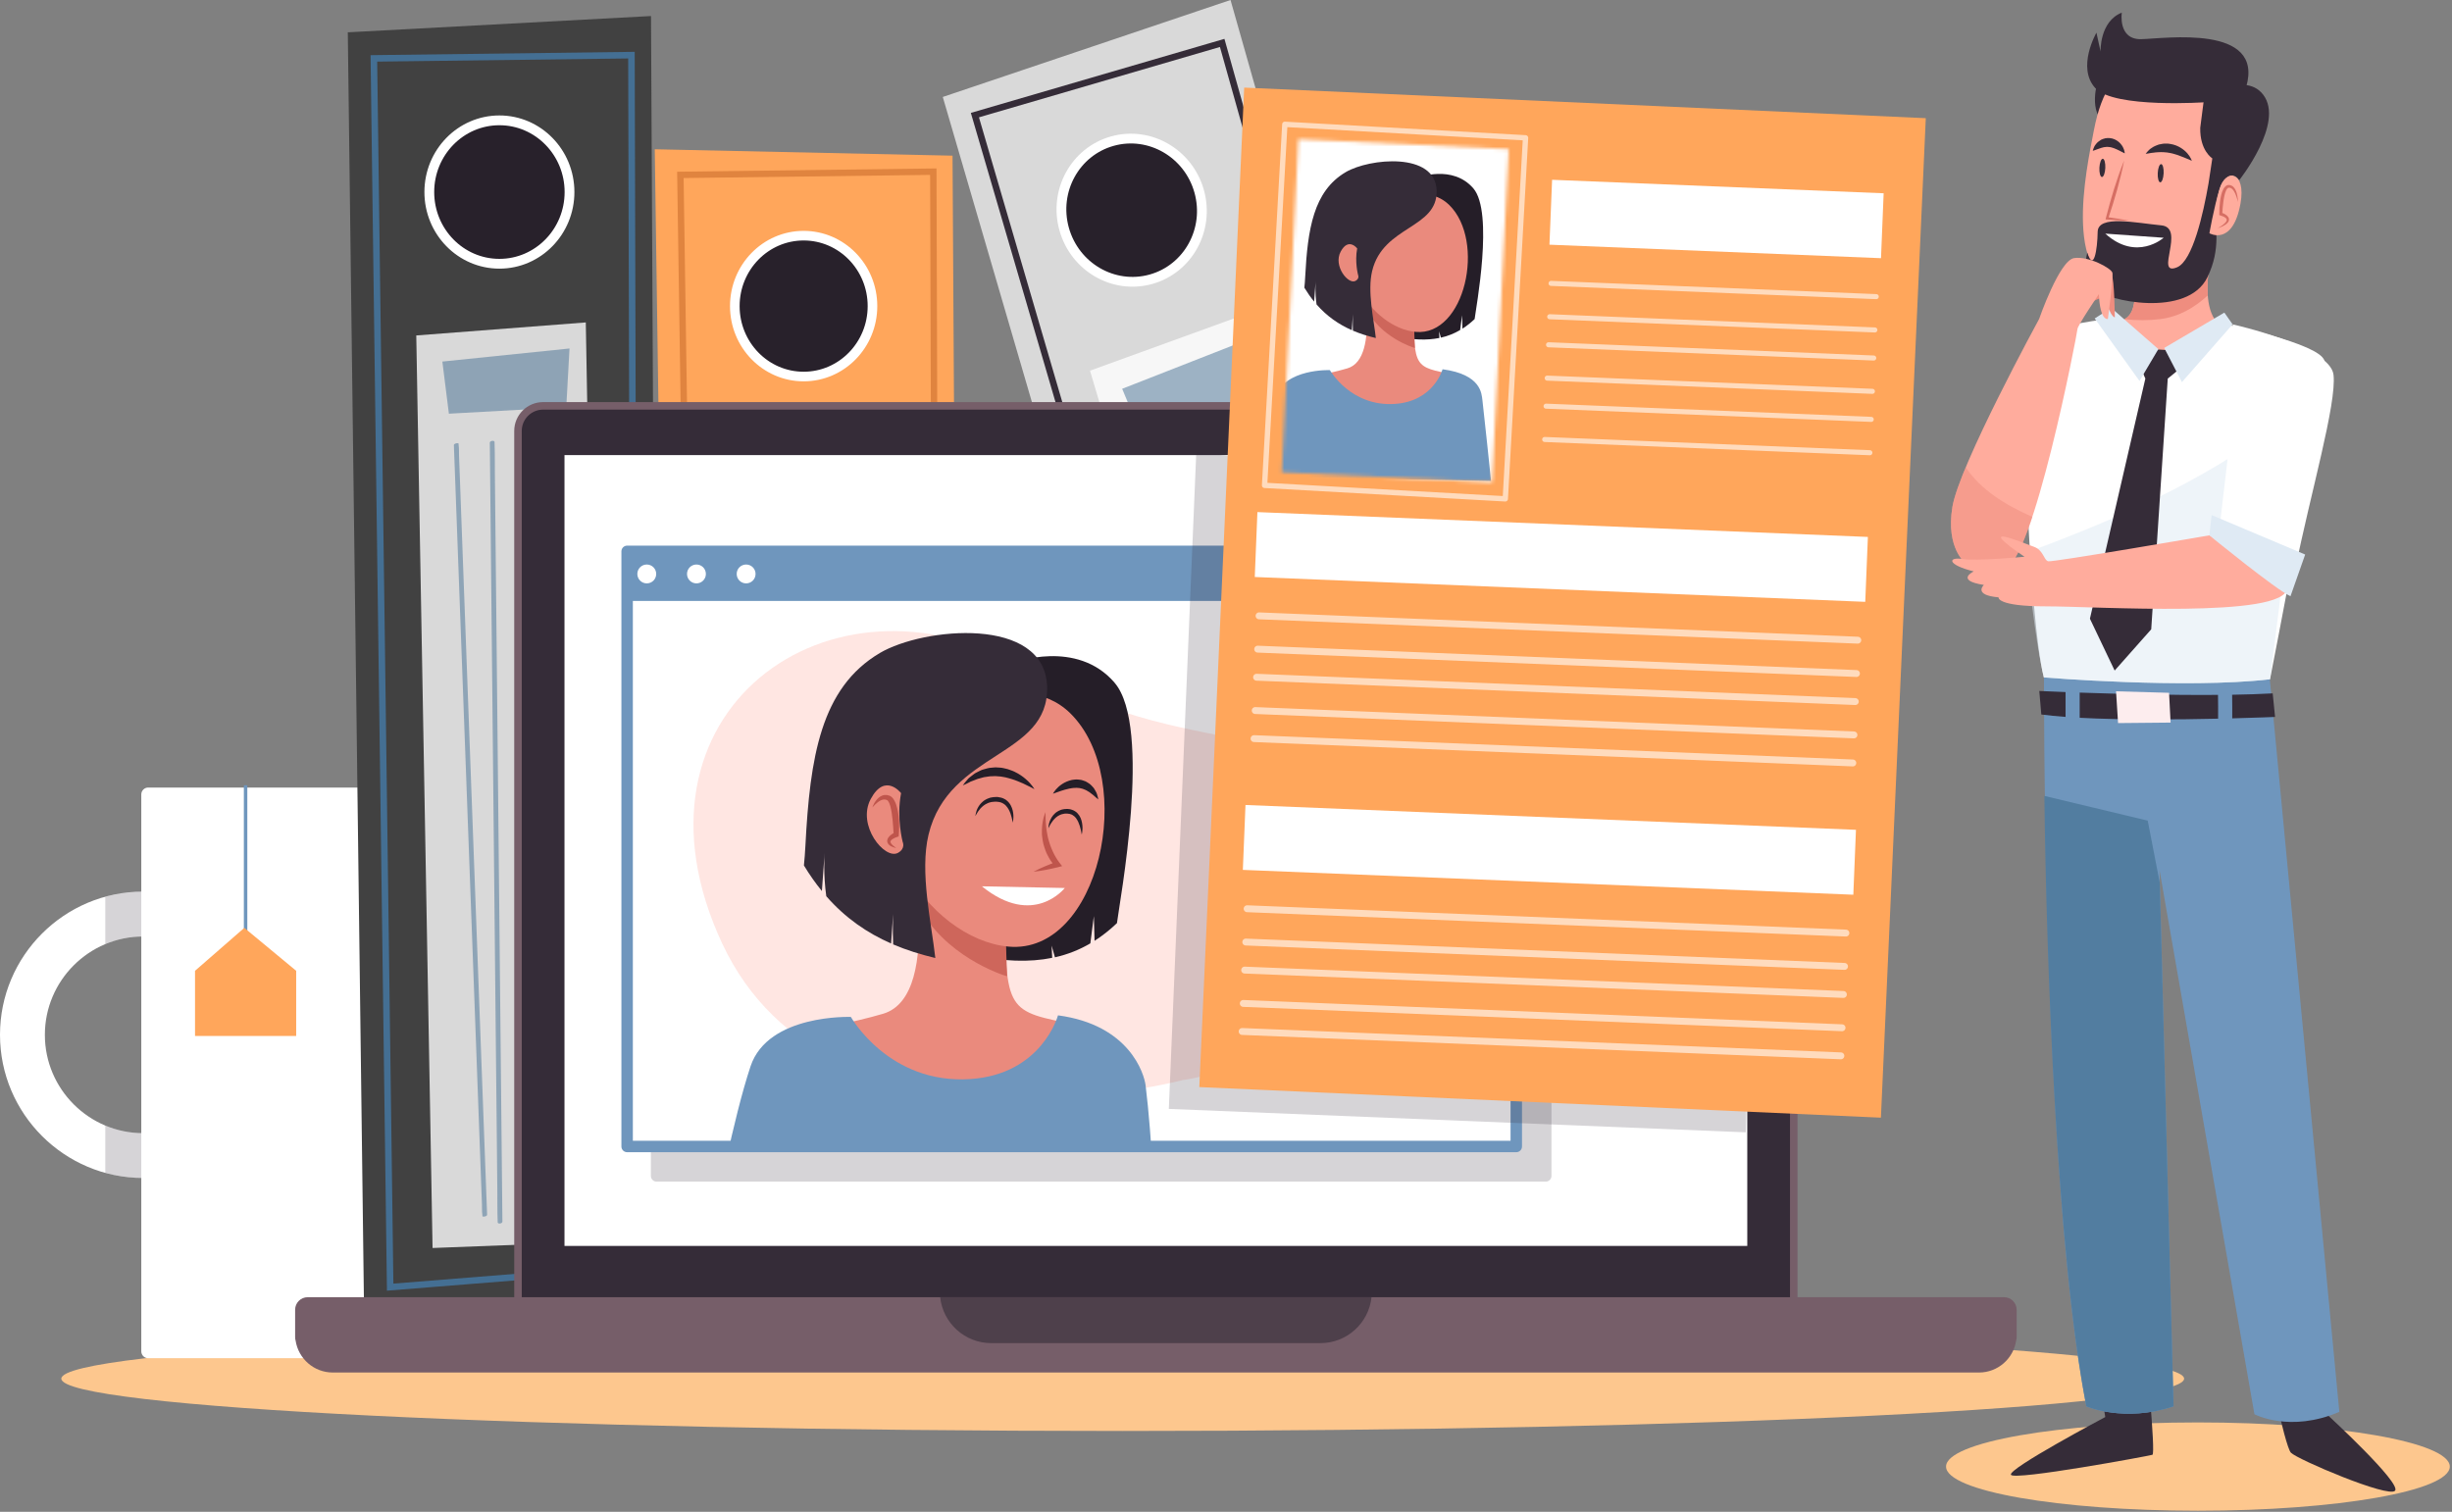 <svg width="694" height="428" viewBox="0 0 694 428" fill="none" xmlns="http://www.w3.org/2000/svg">
<rect x="0" y="0" width="694" height="428" fill="#808080" stroke="none"/>
<g clip-path="url(#clip0_3116_970)">
<path d="M317.769 405.12C483.681 405.12 618.179 398.489 618.179 390.31C618.179 382.131 483.681 375.5 317.769 375.5C151.857 375.5 17.359 382.131 17.359 390.31C17.359 398.489 151.857 405.12 317.769 405.12Z" fill="#FDC78E"/>
<path d="M622.089 427.7C661.461 427.7 693.379 422.104 693.379 415.2C693.379 408.297 661.461 402.7 622.089 402.7C582.716 402.7 550.799 408.297 550.799 415.2C550.799 422.104 582.716 427.7 622.089 427.7Z" fill="#FDC78E"/>
<path d="M40.54 333.5C18.19 333.5 0 315.32 0 292.96C0 270.6 18.18 252.42 40.54 252.42C62.9 252.42 81.08 270.6 81.08 292.96C81.08 315.32 62.9 333.5 40.54 333.5ZM40.54 265.13C25.19 265.13 12.7 277.62 12.7 292.97C12.7 308.32 25.19 320.81 40.54 320.81C55.89 320.81 68.38 308.32 68.38 292.97C68.38 277.62 55.89 265.13 40.54 265.13Z" fill="white"/>
<path opacity="0.2" d="M40.541 252.43C36.821 252.43 33.221 252.94 29.801 253.89V267.29C33.111 265.9 36.741 265.13 40.541 265.13C55.891 265.13 68.381 277.62 68.381 292.97C68.381 308.32 55.891 320.81 40.541 320.81C36.731 320.81 33.101 320.04 29.801 318.65V332.05C33.221 332.99 36.821 333.51 40.541 333.51C62.891 333.51 81.081 315.33 81.081 292.97C81.081 270.61 62.901 252.43 40.541 252.43Z" fill="#352C38"/>
<path d="M41.94 222.96H159.63C160.71 222.96 161.58 223.84 161.58 224.91V382.57C161.58 383.65 160.7 384.52 159.63 384.52H41.94C40.86 384.52 39.99 383.64 39.99 382.57V224.91C39.99 223.83 40.87 222.96 41.94 222.96Z" fill="white"/>
<path d="M69.51 222.31V278.31" stroke="#6F96BD" stroke-width="0.98" stroke-miterlimit="10"/>
<path d="M83.829 293.29H55.199V274.84L69.149 262.68L83.829 274.84V293.29Z" fill="#FFA65B"/>
<path d="M271.41 352.16L269.6 44.07L185.32 42.26L189.86 357.59L271.41 352.16Z" fill="#FFA65B"/>
<path d="M265.07 344.91L264.16 48.6L192.57 49.51L197.1 350.35L265.07 344.91Z" stroke="#E0843F" stroke-width="1.81" stroke-miterlimit="10"/>
<path d="M227.46 106.6C238.219 106.6 246.94 97.672 246.94 86.66C246.94 75.647 238.219 66.72 227.46 66.72C216.702 66.72 207.98 75.647 207.98 86.66C207.98 97.672 216.702 106.6 227.46 106.6Z" fill="#28212B"/>
<path d="M227.46 106.6C238.219 106.6 246.94 97.672 246.94 86.66C246.94 75.647 238.219 66.72 227.46 66.72C216.702 66.72 207.98 75.647 207.98 86.66C207.98 97.672 216.702 106.6 227.46 106.6Z" stroke="white" stroke-width="2.72" stroke-miterlimit="10"/>
<path opacity="0.8" d="M208.88 339.469L256 337.659L251.47 122.899L204.35 126.529L208.88 339.469Z" fill="white"/>
<path opacity="0.4" d="M210.699 148.279L211.599 133.779L246.939 130.149L246.039 146.459L210.699 148.279Z" fill="#E0843F"/>
<g opacity="0.7">
<path d="M214.471 156.91C214.451 158.47 214.431 160.03 214.411 161.59L214.241 174.31L213.991 193.13L213.691 216.09C213.581 224.47 213.471 232.86 213.361 241.24L213.031 266.63L212.721 290.31L212.461 310.32L212.271 324.71C212.241 326.97 212.111 329.26 212.181 331.53C212.181 331.63 212.181 331.73 212.181 331.82C212.171 332.78 214.161 332.44 214.171 331.64C214.191 330.08 214.211 328.52 214.231 326.96L214.401 314.24L214.651 295.42L214.951 272.46C215.061 264.08 215.171 255.69 215.281 247.31L215.611 221.92L215.921 198.24L216.181 178.23L216.371 163.84C216.401 161.58 216.531 159.29 216.461 157.02C216.461 156.92 216.461 156.82 216.461 156.73C216.471 155.77 214.481 156.11 214.471 156.91Z" fill="#E0843F"/>
<path d="M224.461 156.36C224.481 157.93 224.501 159.49 224.521 161.06L224.681 173.84C224.761 180.14 224.841 186.44 224.921 192.75L225.211 215.94C225.321 224.37 225.421 232.8 225.531 241.23L225.851 266.75L226.151 290.55L226.401 310.67L226.581 325.15C226.611 327.44 226.561 329.75 226.671 332.04C226.671 332.14 226.671 332.23 226.671 332.33C226.681 333.22 228.661 332.84 228.651 332.11C228.631 330.54 228.611 328.98 228.591 327.41L228.431 314.63C228.351 308.33 228.271 302.03 228.191 295.72L227.901 272.53C227.791 264.1 227.691 255.67 227.581 247.24L227.261 221.72L226.961 197.92L226.711 177.8L226.531 163.32C226.501 161.03 226.551 158.72 226.441 156.43C226.441 156.33 226.441 156.24 226.441 156.14C226.431 155.25 224.451 155.63 224.461 156.36Z" fill="#E0843F"/>
<path d="M234.43 156.85C234.42 158.4 234.41 159.95 234.39 161.5L234.29 174.16C234.24 180.4 234.19 186.64 234.14 192.88L233.96 215.72L233.76 240.74C233.69 249.16 233.63 257.58 233.56 266L233.38 289.56L233.22 309.47L233.11 323.79L233.08 328.25C233.08 328.99 232.94 329.85 233.06 330.58C233.07 330.67 233.06 330.78 233.06 330.87C233.06 331.39 235.02 331.05 235.03 330.34C235.04 328.79 235.05 327.24 235.07 325.69L235.17 313.03C235.22 306.79 235.27 300.55 235.32 294.31L235.5 271.47L235.7 246.45C235.77 238.03 235.83 229.61 235.9 221.19L236.08 197.63L236.24 177.72L236.35 163.4L236.38 158.94C236.38 158.2 236.52 157.34 236.4 156.61C236.39 156.52 236.4 156.41 236.4 156.32C236.4 155.8 234.44 156.14 234.43 156.85Z" fill="#E0843F"/>
<path d="M241.67 156.96C241.67 158.52 241.67 160.07 241.68 161.63L241.71 174.34L241.76 193.24C241.78 200.89 241.8 208.54 241.82 216.2L241.88 241.34L241.94 266.72L242 290.39L242.05 310.4L242.08 324.86C242.08 327.12 242.01 329.41 242.1 331.67C242.1 331.77 242.1 331.87 242.1 331.96C242.1 332.79 244.07 332.38 244.07 331.72C244.07 330.16 244.07 328.61 244.06 327.05L244.03 314.34L243.98 295.44C243.96 287.79 243.94 280.14 243.92 272.48L243.86 247.34L243.8 221.96L243.74 198.29L243.69 178.28L243.66 163.82C243.66 161.56 243.73 159.27 243.64 157.01C243.64 156.91 243.64 156.81 243.64 156.72C243.64 155.89 241.67 156.3 241.67 156.96Z" fill="#E0843F"/>
</g>
<path d="M186.109 366.24L184.259 4.54L98.439 9.15L103.049 371.78L186.109 366.24Z" fill="#414141"/>
<path d="M179.65 358.86L178.72 15.61L105.82 16.53L110.43 364.4L179.65 358.86Z" stroke="#446F93" stroke-width="1.85" stroke-miterlimit="10"/>
<path d="M141.35 74.67C152.307 74.67 161.19 65.582 161.19 54.37C161.19 43.159 152.307 34.07 141.35 34.07C130.392 34.07 121.51 43.159 121.51 54.37C121.51 65.582 130.392 74.67 141.35 74.67Z" fill="#28212B"/>
<path d="M141.35 74.67C152.307 74.67 161.19 65.582 161.19 54.37C161.19 43.159 152.307 34.07 141.35 34.07C130.392 34.07 121.51 43.159 121.51 54.37C121.51 65.582 130.392 74.67 141.35 74.67Z" stroke="white" stroke-width="2.77" stroke-miterlimit="10"/>
<path opacity="0.8" d="M122.43 353.32L170.42 351.48L165.8 91.28L117.82 94.97L122.43 353.32Z" fill="white"/>
<path opacity="0.5" d="M127.051 117.12L125.201 102.36L161.191 98.66L160.271 115.28L127.051 117.12Z" fill="#446F93"/>
<g opacity="0.5">
<path d="M128.461 126C128.531 127.95 128.601 129.89 128.681 131.84L129.271 147.72L130.141 171.21L131.201 199.87C131.591 210.33 131.971 220.8 132.361 231.26C132.751 241.72 133.141 252.39 133.531 262.95C133.891 272.8 134.261 282.65 134.621 292.5C134.931 300.82 135.241 309.14 135.541 317.47L136.201 335.42L136.411 341C136.451 341.95 136.371 342.97 136.521 343.91C136.541 344.03 136.521 344.15 136.531 344.27C136.541 344.63 137.881 344.38 137.871 343.91C137.801 341.96 137.731 340.02 137.651 338.07L137.061 322.19L136.191 298.7L135.131 270.04L133.971 238.65C133.581 228.09 133.191 217.52 132.801 206.96L131.711 177.41C131.401 169.09 131.091 160.77 130.791 152.44L130.131 134.49L129.921 128.91C129.881 127.96 129.961 126.94 129.811 126C129.791 125.88 129.811 125.76 129.801 125.64C129.791 125.28 128.451 125.53 128.461 126Z" fill="#446F93"/>
<path d="M138.631 125.31C138.651 127.28 138.671 129.25 138.691 131.22L138.851 147.31C138.931 155.21 139.011 163.1 139.091 171L139.381 200.01C139.491 210.6 139.601 221.19 139.701 231.79L140.021 263.74C140.121 273.71 140.221 283.68 140.321 293.65L140.581 318.92C140.641 324.95 140.701 330.99 140.761 337.02C140.791 339.89 140.741 342.77 140.851 345.64C140.851 345.76 140.851 345.89 140.851 346.01C140.851 346.65 142.201 346.41 142.201 345.88C142.181 343.91 142.161 341.94 142.141 339.97L141.981 323.88C141.901 315.98 141.821 308.09 141.741 300.19L141.451 271.18C141.341 260.59 141.231 250 141.131 239.4L140.811 207.45C140.711 197.48 140.611 187.51 140.511 177.54C140.421 169.12 140.341 160.69 140.251 152.27C140.191 146.24 140.131 140.2 140.071 134.17C140.041 131.3 140.091 128.42 139.981 125.55C139.981 125.43 139.981 125.3 139.981 125.18C139.981 124.54 138.631 124.78 138.631 125.31Z" fill="#446F93"/>
<path d="M148.781 125.66C148.771 127.6 148.761 129.55 148.741 131.49L148.641 147.44L148.491 170.94C148.431 180.54 148.371 190.13 148.311 199.73L148.111 231.14L147.911 262.85L147.721 292.42L147.561 317.51C147.521 323.5 147.481 329.49 147.451 335.48C147.431 338.32 147.341 341.18 147.401 344.02C147.401 344.14 147.401 344.26 147.401 344.38C147.401 344.97 148.741 344.7 148.741 344.23C148.751 342.29 148.761 340.34 148.781 338.4L148.881 322.45L149.031 298.95C149.091 289.35 149.151 279.76 149.211 270.16L149.411 238.75L149.611 207.04L149.801 177.47L149.961 152.38C150.001 146.39 150.041 140.4 150.071 134.41C150.091 131.57 150.181 128.71 150.121 125.87C150.121 125.75 150.121 125.63 150.121 125.51C150.121 124.92 148.781 125.19 148.781 125.66Z" fill="#446F93"/>
<path d="M156.16 125.901C156.16 127.861 156.16 129.831 156.17 131.791L156.2 147.751L156.25 171.441C156.27 181.041 156.29 190.631 156.31 200.231C156.33 210.781 156.35 221.331 156.37 231.881C156.39 242.431 156.41 253.101 156.43 263.711L156.49 293.501L156.54 318.581L156.58 336.691C156.58 339.531 156.51 342.391 156.6 345.231C156.6 345.351 156.6 345.481 156.6 345.601C156.6 346.231 157.95 345.991 157.95 345.471C157.95 343.511 157.95 341.541 157.94 339.581L157.91 323.621L157.86 299.931C157.84 290.331 157.82 280.741 157.8 271.141L157.74 239.491C157.72 228.881 157.7 218.271 157.68 207.661L157.62 177.871L157.57 152.791L157.53 134.681C157.53 131.841 157.6 128.981 157.51 126.141C157.51 126.021 157.51 125.891 157.51 125.771C157.51 125.141 156.16 125.381 156.16 125.901Z" fill="#446F93"/>
</g>
<path d="M447.03 347.97L348.28 0L266.84 27.45L368.5 375.57L447.03 347.97Z" fill="#D9D9D9"/>
<path d="M438.82 342.59L345.92 12.15L275.93 32.59L373.63 366.48L438.82 342.59Z" stroke="#352C38" stroke-width="1.85" stroke-miterlimit="10"/>
<path d="M325.742 79.063C336.298 76.125 342.419 64.988 339.414 54.187C336.408 43.386 325.414 37.011 314.858 39.949C304.302 42.886 298.181 54.023 301.186 64.825C304.192 75.626 315.186 82 325.742 79.063Z" fill="#28212B"/>
<path d="M325.742 79.063C336.298 76.125 342.419 64.988 339.414 54.187C336.408 43.386 325.414 37.011 314.858 39.949C304.302 42.886 298.181 54.023 301.186 64.825C304.192 75.626 315.186 82 325.742 79.063Z" stroke="white" stroke-width="2.77" stroke-miterlimit="10"/>
<path opacity="0.8" d="M382.22 352.6L427.95 337.95L353.76 88.519L308.51 104.94L382.22 352.6Z" fill="white"/>
<path opacity="0.5" d="M323.339 123.799L317.609 110.069L351.289 96.869L354.849 113.119L323.339 123.799Z" fill="#446F93"/>
<g opacity="0.5">
<path d="M327.01 131.809C327.6 133.659 328.19 135.519 328.78 137.369L333.6 152.509C335.98 159.979 338.36 167.439 340.73 174.909C343.63 184.019 346.53 193.129 349.43 202.239C352.61 212.219 355.79 222.199 358.96 232.169C362.17 242.239 365.38 252.309 368.58 262.389C371.57 271.779 374.56 281.169 377.55 290.559L385.13 314.369C386.95 320.069 388.76 325.779 390.58 331.479L392.27 336.799C392.55 337.689 392.74 338.729 393.15 339.579C393.2 339.679 393.22 339.809 393.26 339.919C393.34 340.189 394.67 339.799 394.6 339.559C394.01 337.709 393.42 335.849 392.83 333.999L388.01 318.859L380.88 296.459C377.98 287.349 375.08 278.239 372.18 269.129C369 259.149 365.82 249.169 362.65 239.199C359.44 229.129 356.23 219.059 353.03 208.979C350.04 199.589 347.05 190.199 344.06 180.809C341.53 172.869 339.01 164.939 336.48 156.999L331.03 139.889L329.34 134.569C329.06 133.679 328.87 132.639 328.46 131.789C328.41 131.689 328.39 131.559 328.35 131.449C328.27 131.179 326.94 131.569 327.01 131.809Z" fill="#446F93"/>
<path d="M336.66 128.519C337.21 130.409 337.76 132.309 338.3 134.199L342.77 149.659L349.35 172.419C352.04 181.709 354.72 190.999 357.41 200.289C360.35 210.469 363.3 220.639 366.24 230.819L375.12 261.509C377.89 271.089 380.66 280.669 383.43 290.239C385.77 298.329 388.11 306.419 390.45 314.519C392.13 320.319 393.8 326.109 395.48 331.909C396.27 334.619 396.84 337.549 397.87 340.189C397.91 340.299 397.94 340.429 397.97 340.539C398.05 340.829 399.39 340.459 399.31 340.179C398.76 338.289 398.21 336.389 397.67 334.499L393.2 319.039C391.01 311.449 388.81 303.869 386.62 296.279C383.93 286.989 381.25 277.699 378.56 268.409C375.62 258.229 372.67 248.059 369.73 237.879C366.79 227.699 363.81 217.419 360.85 207.189C358.08 197.609 355.31 188.029 352.54 178.459C350.2 170.369 347.86 162.279 345.52 154.179C343.84 148.379 342.17 142.589 340.49 136.789C339.7 134.079 339.13 131.149 338.1 128.509C338.06 128.399 338.03 128.269 338 128.159C337.92 127.869 336.58 128.239 336.66 128.519Z" fill="#446F93"/>
<path d="M346.53 126.13C347.04 128.01 347.55 129.88 348.06 131.76C349.45 136.89 350.85 142.02 352.24 147.15L358.4 169.83C360.91 179.09 363.431 188.35 365.941 197.62C368.681 207.73 371.431 217.83 374.171 227.94L382.481 258.54C385.061 268.05 387.641 277.57 390.231 287.08C392.421 295.15 394.61 303.22 396.8 311.29C398.37 317.07 399.941 322.85 401.511 328.63C402.251 331.36 402.87 334.17 403.75 336.87C403.791 336.98 403.81 337.1 403.84 337.22C404.01 337.85 405.35 337.49 405.18 336.86C404.67 334.98 404.16 333.11 403.65 331.23C402.26 326.1 400.861 320.97 399.471 315.84L393.31 293.16C390.8 283.9 388.28 274.64 385.77 265.37C383.03 255.26 380.281 245.16 377.541 235.05C374.771 224.85 372.001 214.65 369.231 204.45C366.651 194.94 364.071 185.42 361.481 175.91C359.291 167.84 357.101 159.77 354.911 151.7C353.341 145.92 351.771 140.14 350.201 134.36C349.461 131.63 348.84 128.82 347.96 126.12C347.92 126.01 347.9 125.89 347.87 125.77C347.7 125.14 346.36 125.5 346.53 126.13Z" fill="#446F93"/>
<path d="M353.7 124.399C354.23 126.289 354.76 128.179 355.29 130.069L359.6 145.439C361.73 153.039 363.86 160.649 365.99 168.249C368.58 177.489 371.17 186.729 373.76 195.969C376.61 206.129 379.46 216.289 382.31 226.449C385.16 236.609 388.04 246.879 390.9 257.099L398.94 285.789C401.2 293.839 403.45 301.889 405.71 309.939C407.34 315.749 408.97 321.559 410.6 327.369C411.36 330.099 411.99 332.919 412.91 335.599C412.95 335.719 412.98 335.839 413.01 335.959C413.14 336.429 414.48 336.069 414.35 335.599C413.82 333.709 413.29 331.819 412.76 329.929L408.45 314.559C406.32 306.959 404.19 299.349 402.06 291.749C399.47 282.509 396.88 273.269 394.29 264.029C391.44 253.869 388.59 243.709 385.74 233.549C382.88 223.329 380.01 213.119 377.15 202.899L369.11 174.209C366.85 166.159 364.6 158.109 362.34 150.059C360.71 144.249 359.08 138.439 357.45 132.629C356.69 129.899 356.06 127.079 355.14 124.399C355.1 124.279 355.07 124.159 355.04 124.039C354.91 123.569 353.57 123.929 353.7 124.399Z" fill="#446F93"/>
</g>
<path d="M500.589 114.9H153.719C149.793 114.9 146.609 118.084 146.609 122.01V372.21C146.609 376.137 149.793 379.32 153.719 379.32H500.589C504.516 379.32 507.699 376.137 507.699 372.21V122.01C507.699 118.084 504.516 114.9 500.589 114.9Z" fill="#352C38" stroke="#765E69" stroke-width="2.13" stroke-miterlimit="10"/>
<path d="M567.219 367.25H87.079C85.119 367.25 83.529 368.84 83.529 370.8V378.62C83.529 378.95 83.589 379.25 83.669 379.55C84.459 384.66 88.859 388.57 94.189 388.57H560.119C565.449 388.57 569.849 384.66 570.639 379.55C570.719 379.25 570.779 378.94 570.779 378.62V370.8C570.779 368.84 569.189 367.25 567.229 367.25H567.219Z" fill="#765E69"/>
<path d="M494.54 128.841H159.77V352.731H494.54V128.841Z" fill="white"/>
<path opacity="0.6" d="M266.1 367.25C266.88 374.56 273.06 380.25 280.57 380.25H373.72C381.23 380.25 387.41 374.56 388.19 367.25H266.1Z" fill="#352C38"/>
<path opacity="0.2" d="M437.499 162.801H185.839C184.944 162.801 184.219 163.526 184.219 164.421V332.911C184.219 333.805 184.944 334.531 185.839 334.531H437.499C438.393 334.531 439.119 333.805 439.119 332.911V164.421C439.119 163.526 438.393 162.801 437.499 162.801Z" fill="#352C38"/>
<path d="M429.158 156.091H177.498V324.581H429.158V156.091Z" fill="white"/>
<path d="M429.158 156.091H177.498V324.581H429.158V156.091Z" fill="white"/>
<path d="M429.159 326.201H177.499C176.609 326.201 175.879 325.471 175.879 324.581V156.091C175.879 155.201 176.609 154.471 177.499 154.471H429.159C430.059 154.471 430.779 155.201 430.779 156.091V324.581C430.779 325.481 430.049 326.201 429.159 326.201ZM179.119 322.961H427.539V157.711H179.119V322.961Z" fill="#6F96BD"/>
<path d="M430.238 156.091H177.498V170.131H430.238V156.091Z" fill="#6F96BD"/>
<path d="M208.508 162.49C208.508 163.96 209.698 165.16 211.178 165.16C212.658 165.16 213.848 163.97 213.848 162.49C213.848 161.01 212.658 159.82 211.178 159.82C209.698 159.82 208.508 161.01 208.508 162.49Z" fill="white"/>
<path d="M194.449 162.49C194.449 163.96 195.639 165.16 197.119 165.16C198.599 165.16 199.789 163.97 199.789 162.49C199.789 161.01 198.599 159.82 197.119 159.82C195.639 159.82 194.449 161.01 194.449 162.49Z" fill="white"/>
<path d="M180.389 162.49C180.389 163.96 181.579 165.16 183.059 165.16C184.539 165.16 185.729 163.97 185.729 162.49C185.729 161.01 184.539 159.82 183.059 159.82C181.579 159.82 180.389 161.01 180.389 162.49Z" fill="white"/>
<path opacity="0.3" d="M334.939 305.731C334.939 305.731 234.809 332.251 204.399 267.101C173.999 201.951 234.799 157.641 289.529 188.921C344.259 220.191 374.319 195.931 382.479 242.781C392.239 298.821 334.939 305.741 334.939 305.741V305.731Z" fill="#FFAC9D"/>
<mask id="mask0_3116_970" style="mask-type:luminance" maskUnits="userSpaceOnUse" x="177" y="156" width="253" height="169">
<path d="M429.158 156.091H177.498V324.581H429.158V156.091Z" fill="white"/>
</mask>
<g mask="url(#mask0_3116_970)">
<path d="M315.457 193.262C304.697 180.792 286.867 187.632 286.867 187.632C286.867 187.632 280.537 211.982 276.107 251.772C275.377 258.322 274.687 264.862 275.097 270.362C283.987 272.242 291.387 272.472 297.807 271.172L297.647 267.722L298.587 271.022C302.217 270.202 305.527 268.882 308.607 267.072L309.597 259.362L309.797 266.352C312.007 264.932 314.117 263.272 316.137 261.342C316.817 255.612 326.227 205.752 315.457 193.282V193.262Z" fill="#251E28"/>
<path d="M256.598 234.561C256.598 234.561 267.878 281.691 249.958 287.001C232.038 292.311 212.128 292.311 211.458 308.901C210.638 329.381 313.678 308.901 313.678 308.901C313.678 308.901 324.778 294.141 304.868 290.161C284.958 286.181 284.478 287.001 284.478 255.801C284.478 224.601 256.598 234.561 256.598 234.561Z" fill="#EA8A7D"/>
<path d="M285.038 276.371C284.908 272.651 284.478 261.601 284.478 255.811C284.478 224.611 256.598 234.571 256.598 234.571C256.598 234.571 259.008 244.651 259.828 256.021C266.908 270.531 283.718 276.091 285.038 276.381V276.371Z" fill="#CE665B"/>
<path d="M240.838 287.901C240.838 287.901 217.388 287.001 212.428 301.881C207.468 316.761 202.508 343.361 202.508 343.361L327.018 345.411C327.018 345.411 326.088 322.031 324.238 307.221C323.838 304.061 319.738 290.151 299.448 287.451C299.448 287.451 294.938 304.131 274.648 305.491C251.588 307.031 240.828 287.901 240.828 287.901H240.838Z" fill="#6F96BD"/>
<path d="M260.217 204.482C260.217 204.482 288.177 187.352 302.967 201.972C322.037 220.822 311.147 270.332 285.437 267.992C262.817 265.932 238.357 231.952 260.217 204.482Z" fill="#EA8A7D"/>
<path d="M249.017 184.881C232.257 194.761 229.247 214.531 227.957 239.461C227.857 241.401 227.717 243.241 227.537 245.011C229.147 247.681 230.847 250.081 232.627 252.261L233.397 241.511C233.357 242.071 232.997 247.621 233.867 253.731C239.317 259.961 245.497 264.161 252.217 267.111L252.777 258.821C252.777 258.821 252.607 263.211 252.797 267.371C256.607 269.001 260.597 270.231 264.727 271.221C263.607 261.131 260.267 246.891 262.807 236.301C268.507 212.591 296.997 214.421 296.367 194.361C295.737 174.301 261.397 177.571 249.007 184.881H249.017Z" fill="#352C38"/>
<path d="M277.908 250.921L301.368 251.401C301.368 251.401 292.518 262.751 277.908 250.921Z" fill="white"/>
<path d="M292.547 246.781C293.597 246.211 294.677 245.721 295.757 245.261C296.297 245.031 296.847 244.801 297.387 244.601C297.937 244.391 298.477 244.171 299.037 243.981L298.697 245.281C298.417 244.991 298.197 244.741 297.977 244.461C297.757 244.191 297.557 243.911 297.357 243.621C296.987 243.031 296.637 242.431 296.347 241.811C296.197 241.501 296.047 241.191 295.937 240.861C295.827 240.531 295.687 240.221 295.597 239.881L295.307 238.891L295.107 237.881C295.037 237.541 295.017 237.201 294.967 236.861C294.917 236.521 294.887 236.181 294.897 235.841V234.821C294.897 234.481 294.937 234.141 294.967 233.801C294.997 233.461 295.027 233.131 295.097 232.801L295.297 231.811C295.347 231.481 295.487 231.161 295.577 230.841C295.677 230.521 295.797 230.211 295.907 229.901C295.907 230.241 295.937 230.571 295.937 230.901C295.937 231.231 295.927 231.551 295.947 231.881C296.007 232.531 295.987 233.171 296.077 233.811L296.177 234.761L296.327 235.701C296.367 236.011 296.447 236.321 296.507 236.631C296.577 236.941 296.617 237.251 296.717 237.551C296.887 238.151 297.057 238.751 297.267 239.341C297.357 239.641 297.497 239.921 297.607 240.211C297.717 240.501 297.857 240.781 297.977 241.061C298.227 241.631 298.527 242.171 298.837 242.711C299.007 242.971 299.147 243.241 299.327 243.491C299.487 243.741 299.687 244.001 299.837 244.201L300.617 245.201L299.487 245.501C298.917 245.651 298.347 245.771 297.767 245.901C297.197 246.031 296.617 246.151 296.037 246.261C294.877 246.481 293.717 246.681 292.527 246.791L292.547 246.781Z" fill="#BF554C"/>
<path d="M292.768 223.411C292.768 223.411 292.448 223.241 291.888 222.941C291.338 222.641 290.538 222.261 289.608 221.821C289.128 221.621 288.628 221.381 288.088 221.181C287.558 220.951 286.978 220.761 286.388 220.571C285.798 220.371 285.178 220.241 284.568 220.071C283.938 220.001 283.318 219.791 282.678 219.801L281.728 219.721C281.408 219.731 281.098 219.741 280.788 219.761C280.158 219.741 279.558 219.881 278.958 219.961C278.348 220.001 277.808 220.251 277.248 220.371C276.688 220.481 276.198 220.721 275.718 220.901C275.258 221.111 274.768 221.211 274.418 221.441C274.048 221.641 273.708 221.801 273.428 221.941C272.858 222.211 272.508 222.351 272.508 222.351C272.508 222.351 272.708 222.051 273.108 221.551C273.308 221.301 273.558 220.991 273.858 220.661C274.138 220.291 274.558 220.011 274.998 219.661C275.448 219.321 275.908 218.901 276.508 218.641C277.098 218.371 277.698 217.971 278.408 217.811C279.108 217.621 279.828 217.371 280.598 217.341C280.978 217.311 281.368 217.261 281.748 217.241L282.908 217.311C283.688 217.331 284.428 217.571 285.168 217.731C285.528 217.831 285.878 217.971 286.218 218.101C286.558 218.231 286.908 218.351 287.218 218.521C287.858 218.831 288.448 219.161 288.978 219.531C289.518 219.871 289.978 220.281 290.398 220.631C291.228 221.361 291.838 222.061 292.218 222.581C292.608 223.091 292.778 223.421 292.778 223.421L292.768 223.411Z" fill="#251E28"/>
<path d="M298.037 224.691C298.037 224.691 298.147 224.451 298.407 224.091C298.657 223.721 299.077 223.231 299.647 222.711C299.947 222.461 300.267 222.191 300.647 221.951C301.027 221.711 301.437 221.461 301.907 221.281C302.357 221.061 302.877 220.931 303.407 220.801C303.947 220.721 304.507 220.631 305.087 220.691L305.947 220.791C306.227 220.841 306.497 220.951 306.767 221.041C307.327 221.181 307.777 221.521 308.227 221.801C308.687 222.081 308.987 222.491 309.327 222.821C309.677 223.141 309.827 223.571 310.047 223.901C310.247 224.241 310.417 224.551 310.497 224.861C310.597 225.161 310.667 225.431 310.717 225.641C310.827 226.071 310.857 226.331 310.857 226.331C310.857 226.331 310.637 226.171 310.307 225.881C310.147 225.741 309.947 225.571 309.737 225.371C309.547 225.161 309.257 224.981 308.997 224.771C308.867 224.671 308.727 224.561 308.577 224.451C308.437 224.331 308.297 224.221 308.127 224.141C307.797 223.981 307.507 223.721 307.147 223.601C306.787 223.481 306.467 223.281 306.077 223.231C305.887 223.191 305.707 223.131 305.527 223.101L304.947 223.061C304.757 223.021 304.557 223.041 304.357 223.061C304.157 223.081 303.957 223.061 303.757 223.081C303.357 223.151 302.957 223.171 302.557 223.281C301.757 223.431 301.007 223.691 300.337 223.891C298.957 224.381 298.037 224.701 298.037 224.701V224.691Z" fill="#251E28"/>
<path d="M276.078 231.091C276.078 231.091 276.078 230.811 276.178 230.331C276.278 229.851 276.468 229.171 276.908 228.421C277.128 228.051 277.398 227.661 277.768 227.301C278.128 226.941 278.548 226.581 279.058 226.331C279.308 226.191 279.568 226.071 279.848 225.981L280.268 225.831L280.708 225.751C280.998 225.691 281.298 225.651 281.588 225.651L282.038 225.631C282.098 225.631 282.058 225.621 282.208 225.631H282.308L282.508 225.661C282.978 225.701 283.738 225.881 284.268 226.181L284.678 226.411C284.808 226.501 284.918 226.611 285.028 226.701C285.268 226.891 285.458 227.111 285.638 227.341C286.008 227.791 286.238 228.291 286.418 228.761C286.598 229.231 286.688 229.691 286.758 230.121C286.878 230.971 286.838 231.671 286.778 232.151C286.718 232.631 286.648 232.901 286.648 232.901C286.648 232.901 286.608 232.631 286.508 232.161C286.408 231.701 286.258 231.041 285.998 230.301C285.728 229.571 285.338 228.751 284.728 228.111C284.578 227.951 284.418 227.791 284.238 227.681C284.068 227.541 283.868 227.441 283.668 227.341C283.478 227.221 283.268 227.181 283.078 227.121C282.918 227.041 282.598 227.031 282.338 227.001L282.138 226.971H282.038C282.118 226.961 282.008 226.961 281.998 226.961H281.628C281.378 226.961 281.148 226.981 280.908 227.021C280.668 227.041 280.438 227.091 280.218 227.161C279.988 227.201 279.778 227.291 279.568 227.381C279.148 227.551 278.768 227.781 278.428 228.031C278.088 228.291 277.788 228.571 277.528 228.851C277.018 229.431 276.658 229.991 276.418 230.401C276.178 230.811 276.068 231.061 276.068 231.061L276.078 231.091Z" fill="#251E28"/>
<path d="M296.719 234.481C296.719 234.481 296.719 234.221 296.789 233.751C296.869 233.291 297.019 232.631 297.379 231.901C297.559 231.531 297.799 231.151 298.109 230.771C298.429 230.411 298.809 230.031 299.279 229.761C299.519 229.621 299.759 229.471 300.029 229.381C300.289 229.261 300.559 229.171 300.849 229.131C301.129 229.061 301.419 229.031 301.709 229.031L302.139 229.011L302.589 229.061L302.969 229.121C303.119 229.161 303.279 229.221 303.439 229.271C303.769 229.361 304.039 229.521 304.289 229.681C304.819 229.991 305.189 230.471 305.499 230.921C305.639 231.161 305.769 231.391 305.869 231.621C305.949 231.861 306.049 232.091 306.109 232.321C306.239 232.781 306.309 233.221 306.349 233.621C306.429 234.431 306.369 235.091 306.309 235.551C306.249 236.011 306.169 236.261 306.169 236.261C306.169 236.261 306.129 236.001 306.039 235.551C305.949 235.111 305.809 234.481 305.589 233.761C305.469 233.401 305.329 233.031 305.159 232.651C304.979 232.281 304.759 231.921 304.519 231.571C304.249 231.251 303.949 230.961 303.589 230.761C303.409 230.651 303.229 230.551 303.059 230.521L302.789 230.431L302.409 230.381L302.219 230.351H302.119L302.069 230.331H302.049H302.039C301.979 230.331 302.109 230.331 302.099 230.331H301.759C301.529 230.331 301.309 230.331 301.099 230.391C300.659 230.451 300.249 230.581 299.879 230.771C299.499 230.951 299.159 231.191 298.849 231.451C298.559 231.731 298.279 232.001 298.049 232.291C297.589 232.871 297.269 233.421 297.059 233.811C296.849 234.211 296.739 234.451 296.739 234.451L296.719 234.481Z" fill="#251E28"/>
<path d="M255.487 238.351C255.487 238.351 253.687 231.541 255.037 224.551C255.037 224.551 250.527 218.641 246.467 226.161C242.407 233.681 250.417 243.471 254.137 241.461C256.387 240.241 255.487 238.351 255.487 238.351Z" fill="#EA8A7D"/>
<path d="M246.916 228.611C247.136 227.941 247.456 227.281 247.906 226.691C248.336 226.101 248.906 225.541 249.716 225.231C250.106 225.061 250.576 225.031 251.036 225.081C251.256 225.111 251.476 225.181 251.696 225.241L251.996 225.381C252.096 225.431 252.226 225.531 252.336 225.621C252.726 225.941 252.946 226.301 253.146 226.661C253.346 227.021 253.486 227.371 253.626 227.731C253.886 228.441 254.026 229.171 254.166 229.881C254.306 230.591 254.376 231.311 254.416 232.021C254.466 232.731 254.506 233.441 254.486 234.151C254.476 234.861 254.466 235.561 254.396 236.281L254.346 236.821L253.936 236.941C253.746 236.991 253.526 237.081 253.326 237.171C253.126 237.261 252.926 237.361 252.746 237.471C252.666 237.531 252.556 237.581 252.486 237.641C252.416 237.701 252.316 237.761 252.276 237.821C252.216 237.881 252.146 237.951 252.126 238.011C252.076 238.071 252.056 238.131 252.046 238.191C252.006 238.251 252.046 238.321 252.046 238.401C252.026 238.481 252.106 238.561 252.136 238.651C252.166 238.741 252.236 238.831 252.306 238.911C252.376 238.991 252.436 239.091 252.526 239.171C252.706 239.321 252.876 239.501 253.076 239.641L253.676 240.091L252.936 239.891C252.686 239.811 252.456 239.691 252.216 239.591C252.096 239.541 251.986 239.441 251.866 239.371C251.756 239.291 251.636 239.211 251.536 239.081C251.446 238.951 251.316 238.861 251.256 238.691C251.196 238.531 251.106 238.371 251.116 238.181C251.096 237.991 251.116 237.811 251.186 237.641C251.236 237.461 251.316 237.321 251.396 237.181C251.476 237.031 251.576 236.931 251.676 236.811C251.776 236.691 251.886 236.601 251.986 236.501C252.206 236.311 252.436 236.151 252.666 236.001C252.906 235.851 253.126 235.721 253.406 235.591L252.936 236.251L252.806 234.211L252.636 232.171C252.566 231.501 252.476 230.831 252.386 230.161C252.296 229.501 252.146 228.861 251.996 228.241C251.906 227.941 251.816 227.641 251.696 227.381C251.586 227.121 251.426 226.881 251.306 226.731C251.276 226.711 251.286 226.691 251.246 226.641L251.136 226.571L251.086 226.531L251.056 226.511C251.056 226.511 251.166 226.561 251.106 226.541H251.096C250.986 226.501 250.876 226.431 250.756 226.401C250.526 226.341 250.276 226.311 250.006 226.361C249.736 226.391 249.456 226.511 249.186 226.641C248.916 226.791 248.636 226.961 248.376 227.171C247.856 227.591 247.356 228.071 246.896 228.611H246.916Z" fill="#BF554C"/>
</g>
<path opacity="0.2" d="M494.12 320.57L330.82 313.94L338.59 128.01L498.44 147.14L494.12 320.57Z" fill="#352C38"/>
<path d="M352.148 24.798L339.447 307.763L532.363 316.422L545.064 33.457L352.148 24.798Z" fill="#FFA65B"/>
<path d="M439.295 50.901L438.547 69.275L532.389 73.094L533.137 54.719L439.295 50.901Z" fill="white"/>
<path opacity="0.6" d="M439.002 80.23L531.042 83.98" stroke="white" stroke-width="1.43" stroke-linecap="round" stroke-linejoin="round"/>
<path opacity="0.6" d="M438.621 89.67L530.651 93.41" stroke="white" stroke-width="1.43" stroke-linecap="round" stroke-linejoin="round"/>
<path opacity="0.6" d="M438.291 97.609L530.331 101.359" stroke="white" stroke-width="1.43" stroke-linecap="round" stroke-linejoin="round"/>
<path opacity="0.6" d="M437.912 107.05L529.952 110.79" stroke="white" stroke-width="1.43" stroke-linecap="round" stroke-linejoin="round"/>
<path opacity="0.6" d="M437.592 114.989L529.622 118.729" stroke="white" stroke-width="1.43" stroke-linecap="round" stroke-linejoin="round"/>
<path opacity="0.6" d="M437.201 124.42L529.241 128.17" stroke="white" stroke-width="1.43" stroke-linecap="round" stroke-linejoin="round"/>
<path d="M355.89 144.979L355.143 163.354L527.93 170.384L528.677 152.009L355.89 144.979Z" fill="white"/>
<path opacity="0.6" d="M356.359 174.351L525.819 181.241" stroke="white" stroke-width="1.95" stroke-linecap="round" stroke-linejoin="round"/>
<path opacity="0.6" d="M355.969 183.78L525.439 190.68" stroke="white" stroke-width="1.95" stroke-linecap="round" stroke-linejoin="round"/>
<path opacity="0.6" d="M355.65 191.73L525.11 198.62" stroke="white" stroke-width="1.95" stroke-linecap="round" stroke-linejoin="round"/>
<path opacity="0.6" d="M355.27 201.16L524.73 208.06" stroke="white" stroke-width="1.95" stroke-linecap="round" stroke-linejoin="round"/>
<path opacity="0.6" d="M354.939 209.11L524.409 216" stroke="white" stroke-width="1.95" stroke-linecap="round" stroke-linejoin="round"/>
<path d="M352.515 227.897L351.768 246.271L524.555 253.302L525.302 234.927L352.515 227.897Z" fill="white"/>
<path opacity="0.6" d="M352.98 257.27L522.45 264.16" stroke="white" stroke-width="1.95" stroke-linecap="round" stroke-linejoin="round"/>
<path opacity="0.6" d="M352.6 266.699L522.06 273.599" stroke="white" stroke-width="1.95" stroke-linecap="round" stroke-linejoin="round"/>
<path opacity="0.6" d="M352.281 274.64L521.741 281.54" stroke="white" stroke-width="1.95" stroke-linecap="round" stroke-linejoin="round"/>
<path opacity="0.6" d="M351.891 284.079L521.361 290.969" stroke="white" stroke-width="1.95" stroke-linecap="round" stroke-linejoin="round"/>
<path opacity="0.6" d="M351.57 292.02L521.03 298.92" stroke="white" stroke-width="1.95" stroke-linecap="round" stroke-linejoin="round"/>
<path opacity="0.6" d="M363.65 35.198L357.918 137.407L426.051 141.228L431.783 39.019L363.65 35.198Z" stroke="white" stroke-width="1.51" stroke-linecap="round" stroke-linejoin="round"/>
<mask id="mask1_3116_970" style="mask-type:luminance" maskUnits="userSpaceOnUse" x="362" y="39" width="65" height="98">
<path d="M422.301 136.53L362.801 133.71L367.501 39.39L427.001 42.22L422.301 136.53Z" fill="white"/>
</mask>
<g mask="url(#mask1_3116_970)">
<path d="M437.65 33.89H353.4V146.37H437.65V33.89Z" fill="white"/>
<path d="M416.99 53.31C411.14 46.53 401.45 50.25 401.45 50.25C401.45 50.25 398.01 63.49 395.6 85.13C395.2 88.69 394.83 92.25 395.05 95.24C399.88 96.26 403.91 96.39 407.4 95.68L407.31 93.8L407.82 95.59C409.79 95.15 411.59 94.42 413.27 93.44L413.81 89.25L413.92 93.05C415.12 92.28 416.27 91.38 417.37 90.33C417.74 87.22 422.85 60.1 417 53.32L416.99 53.31Z" fill="#251E28"/>
<path d="M384.98 75.77C384.98 75.77 391.12 101.4 381.37 104.28C371.62 107.17 360.8 107.17 360.44 116.19C359.99 127.33 416.02 116.19 416.02 116.19C416.02 116.19 422.06 108.16 411.23 106C400.4 103.83 400.14 104.28 400.14 87.32C400.14 70.36 384.98 75.77 384.98 75.77Z" fill="#EA8A7D"/>
<path d="M400.45 98.51C400.38 96.49 400.14 90.48 400.14 87.33C400.14 70.37 384.98 75.78 384.98 75.78C384.98 75.78 386.29 81.26 386.74 87.44C390.59 95.33 399.73 98.36 400.45 98.51Z" fill="#CE665B"/>
<path d="M376.41 104.78C376.41 104.78 363.66 104.29 360.96 112.38C358.26 120.47 355.57 134.94 355.57 134.94L422.02 136.17C422.02 136.17 419.81 114.96 419.57 113.25C419.33 111.54 419.32 106.01 408.29 104.54C408.29 104.54 405.84 113.61 394.8 114.35C382.26 115.19 376.41 104.79 376.41 104.79V104.78Z" fill="#6F96BD"/>
<path d="M386.959 59.42C386.959 59.42 402.159 50.1 410.209 58.06C420.579 68.31 414.659 95.23 400.679 93.96C388.379 92.84 375.079 74.36 386.969 59.42H386.959Z" fill="#EA8A7D"/>
<path d="M380.86 48.75C371.75 54.13 370.11 64.87 369.41 78.43C369.36 79.49 369.28 80.49 369.18 81.45C370.06 82.9 370.98 84.21 371.95 85.39L372.37 79.55C372.35 79.86 372.15 82.87 372.63 86.19C375.6 89.58 378.95 91.86 382.61 93.47L382.92 88.96C382.92 88.96 382.83 91.35 382.92 93.61C384.99 94.49 387.16 95.17 389.41 95.7C388.8 90.21 386.98 82.47 388.37 76.71C391.47 63.82 406.96 64.81 406.62 53.9C406.28 42.99 387.6 44.77 380.87 48.74L380.86 48.75Z" fill="#352C38"/>
<path d="M384.379 77.83C384.379 77.83 383.399 74.13 384.129 70.33C384.129 70.33 381.679 67.12 379.469 71.21C377.259 75.3 381.619 80.62 383.639 79.53C384.869 78.87 384.379 77.84 384.379 77.84V77.83Z" fill="#EA8A7D"/>
</g>
<path d="M593.801 22.71C593.801 22.71 590.661 32.17 596.371 35.27C602.071 38.37 603.041 25.43 603.041 25.43L593.801 22.71Z" fill="#352C38"/>
<path d="M627.701 64.51C627.701 64.51 620.011 88.451 629.671 92.871C639.341 97.29 638.001 96.71 637.841 114.781C637.681 132.851 584.421 113.631 584.421 113.631C584.421 113.631 573.071 93.51 590.231 92.421C607.381 91.331 603.271 89.231 605.091 69.941C606.911 50.651 627.701 64.51 627.701 64.51Z" fill="#FFAC9D"/>
<path d="M624.872 83.64C621.102 87.12 616.682 89.7 611.322 90.35C608.172 90.73 604.762 90.75 601.342 90.37C605.272 87.98 603.872 82.75 605.082 69.95C606.902 50.66 627.692 64.52 627.692 64.52C627.692 64.52 624.252 75.23 624.872 83.65V83.64Z" fill="#EF8D7F"/>
<path d="M626.022 69.17C626.022 69.17 640.222 46.72 625.312 30.29C610.402 13.86 597.042 13.75 592.642 36.89C590.502 48.12 583.062 81.67 603.232 81.75C623.402 81.83 626.022 69.18 626.022 69.18V69.17Z" fill="#FFAC9D"/>
<path d="M640.572 26.82C639.142 24.95 637.262 24.2 635.352 24.04C631.262 27.47 627.722 24.88 623.742 28.43L622.742 36.19C622.622 42.67 626.162 44.84 626.162 44.84L625.082 51.96C623.602 60.48 620.612 73.83 616.192 75.67C609.632 78.4 618.762 64.46 611.732 63.8C604.702 63.14 593.782 60.72 593.712 65.64C593.642 70.56 592.612 77.21 590.772 71.52C590.772 71.52 588.962 78.24 592.572 81.74C596.182 85.23 619.162 90.14 624.792 78.45C628.722 70.28 626.852 64.45 627.202 58.02C627.612 55.59 628.332 52.39 629.482 51.01C631.452 48.67 632.992 50.04 633.542 50.71L633.772 51.02C633.772 51.02 646.672 34.82 640.572 26.82Z" fill="#352C38"/>
<path d="M624.403 28.93C624.403 28.93 598.373 30.77 593.033 24.93C587.693 19.09 593.363 9.25 593.363 9.25L594.533 14.59C594.533 14.59 594.203 6.08 600.543 3.58C600.543 3.58 599.373 11.25 606.053 11.09C612.733 10.93 640.923 6.75 635.753 24.6C630.583 42.45 624.403 28.94 624.403 28.94V28.93Z" fill="#352C38"/>
<path d="M625.342 66.04C625.342 66.04 631.912 69.81 634.122 57.69C635.832 48.33 629.902 47.68 628.192 53.51C626.482 59.34 625.342 66.04 625.342 66.04Z" fill="#FFAC9D"/>
<path d="M627.573 64.67C628.073 64.39 628.553 64.1 629.003 63.78C629.443 63.45 629.872 63.08 630.122 62.66C630.372 62.23 630.233 61.91 629.833 61.62C629.443 61.34 628.922 61.15 628.412 60.98L628.133 60.89V60.58C628.123 59.38 628.203 58.2 628.343 57C628.423 56.41 628.532 55.81 628.672 55.22C628.812 54.63 629.003 54.04 629.323 53.46C629.483 53.18 629.682 52.89 629.992 52.65C630.152 52.53 630.332 52.44 630.542 52.39C630.662 52.39 630.723 52.35 630.893 52.37L631.112 52.4C631.232 52.4 631.463 52.5 631.643 52.57C631.823 52.65 631.943 52.77 632.083 52.87C632.333 53.11 632.522 53.38 632.672 53.66C632.972 54.22 633.132 54.81 633.242 55.4C633.352 55.99 633.422 56.58 633.412 57.18C633.142 56.04 632.792 54.89 632.182 53.97C632.022 53.74 631.843 53.56 631.653 53.4C631.553 53.35 631.442 53.26 631.352 53.23C631.252 53.21 631.212 53.15 631.042 53.15H630.823C630.823 53.15 630.762 53.15 630.732 53.15C630.652 53.18 630.583 53.22 630.503 53.28C630.353 53.41 630.203 53.62 630.093 53.85C629.863 54.32 629.713 54.87 629.583 55.42C629.453 55.97 629.372 56.54 629.292 57.11C629.132 58.25 629.042 59.42 628.982 60.57L628.693 60.16C629.243 60.37 629.792 60.6 630.292 61.03C630.532 61.24 630.782 61.52 630.862 61.91C630.942 62.31 630.783 62.69 630.593 62.94C630.193 63.46 629.672 63.75 629.162 64.02C628.642 64.28 628.113 64.49 627.562 64.64L627.573 64.67Z" fill="#D66E63"/>
<path d="M602.711 62.47C601.641 62.45 600.581 62.39 599.521 62.35C598.461 62.3 597.401 62.23 596.341 62.15L595.941 62.12L596.041 61.71C596.731 58.95 597.511 56.22 598.351 53.5C598.781 52.15 599.221 50.79 599.691 49.45C599.931 48.78 600.161 48.11 600.421 47.44C600.681 46.78 600.921 46.11 601.201 45.45C601.081 46.15 600.921 46.85 600.771 47.55C600.631 48.25 600.461 48.94 600.291 49.63C599.951 51.01 599.591 52.39 599.211 53.76C598.441 56.5 597.611 59.21 596.691 61.9L596.391 61.46C597.441 61.6 598.491 61.76 599.551 61.93C600.601 62.11 601.651 62.27 602.701 62.47H602.711Z" fill="#D66E63"/>
<path d="M620.333 45.501C620.333 45.501 620.113 45.401 619.723 45.241C619.343 45.081 618.823 44.851 618.213 44.601C617.603 44.351 616.913 44.091 616.193 43.841C615.823 43.731 615.453 43.611 615.083 43.511C614.703 43.431 614.333 43.311 613.943 43.271C613.563 43.181 613.183 43.151 612.803 43.121C612.423 43.061 612.053 43.091 611.673 43.071C611.293 43.031 610.943 43.121 610.583 43.111C610.223 43.111 609.893 43.181 609.573 43.221C609.253 43.271 608.933 43.261 608.673 43.331C608.413 43.391 608.163 43.421 607.963 43.461C607.553 43.521 607.293 43.541 607.293 43.541C607.293 43.541 607.423 43.341 607.713 43.021C607.853 42.861 608.023 42.661 608.243 42.461C608.443 42.231 608.733 42.061 609.043 41.851C609.353 41.651 609.693 41.411 610.093 41.271C610.493 41.131 610.913 40.901 611.393 40.841C611.863 40.761 612.353 40.631 612.863 40.661C613.113 40.661 613.373 40.661 613.633 40.661C613.883 40.681 614.143 40.731 614.393 40.771C614.903 40.841 615.383 41.011 615.863 41.171C616.333 41.351 616.763 41.571 617.173 41.811C617.973 42.301 618.623 42.871 619.103 43.421C619.583 43.981 619.903 44.491 620.093 44.881C620.293 45.261 620.353 45.501 620.353 45.501H620.333Z" fill="#352C38"/>
<path d="M601.392 43.431C601.392 43.431 600.752 43.1 599.792 42.611C599.562 42.511 599.342 42.38 599.092 42.281C598.852 42.16 598.602 42.071 598.362 41.971C598.122 41.87 597.872 41.81 597.632 41.74C597.392 41.7 597.162 41.62 596.922 41.62C596.692 41.56 596.462 41.62 596.222 41.59C595.982 41.6 595.742 41.66 595.492 41.67C595.252 41.751 595.002 41.81 594.752 41.861C594.502 41.95 594.262 42.031 594.032 42.111C593.792 42.181 593.562 42.251 593.372 42.34C593.182 42.431 592.992 42.49 592.842 42.541C592.532 42.651 592.322 42.7 592.322 42.7C592.322 42.7 592.362 42.511 592.472 42.191C592.532 42.031 592.602 41.84 592.702 41.63C592.792 41.41 592.922 41.181 593.112 40.95C593.292 40.721 593.492 40.461 593.742 40.23C594.012 40.011 594.322 39.791 594.652 39.581C595.022 39.431 595.412 39.23 595.842 39.16C596.282 39.09 596.732 39.031 597.182 39.1C597.642 39.13 598.062 39.27 598.462 39.431C598.852 39.6 599.212 39.81 599.512 40.05C599.822 40.291 600.082 40.541 600.292 40.81C600.522 41.06 600.672 41.35 600.832 41.59C601.102 42.111 601.252 42.571 601.312 42.901C601.382 43.23 601.372 43.441 601.372 43.441L601.392 43.431Z" fill="#352C38"/>
<path d="M595.873 66.141L612.393 67.311C612.393 67.311 604.723 74.151 595.873 66.141Z" fill="white"/>
<path d="M612.383 49.08C612.313 50.51 611.883 51.64 611.423 51.62C610.963 51.6 610.643 50.42 610.713 49C610.783 47.57 611.213 46.44 611.673 46.46C612.133 46.48 612.453 47.66 612.383 49.08Z" fill="#352C38"/>
<path d="M595.873 47.571C595.803 49.001 595.373 50.13 594.913 50.111C594.453 50.09 594.133 48.91 594.203 47.49C594.273 46.06 594.703 44.931 595.163 44.95C595.623 44.971 595.943 46.151 595.873 47.571Z" fill="#352C38"/>
<path d="M607.211 381.49C607.211 381.49 610.211 411.52 609.211 411.86C608.211 412.19 570.171 419.2 569.171 417.53C568.171 415.86 595.861 401.18 595.861 401.18L592.861 382.49L607.211 381.49Z" fill="#352C38"/>
<path d="M641.121 381.991C641.121 381.991 646.611 409.381 648.411 411.271C650.211 413.161 676.021 424.161 677.881 422.031C679.751 419.901 659.091 400.871 659.091 400.871L654.311 374.101L641.121 381.991Z" fill="#352C38"/>
<path d="M578.521 187.95C578.521 187.95 577.821 332.75 590.501 398.15C590.501 398.15 601.181 402.82 615.191 398.15L611.221 246.34L638.081 400.38C638.081 400.38 648.091 405.72 662.111 399.71L641.921 186.94C641.921 186.94 606.551 188.94 578.521 187.94V187.95Z" fill="#6F96BD"/>
<path d="M607.881 232.33L578.631 225.33C579.161 270.74 582.011 354.36 590.501 398.16C590.501 398.16 601.181 402.83 615.191 398.16L611.301 250L607.881 232.33Z" fill="#527DA0"/>
<path d="M584.621 195.93C580.021 195.76 577.191 195.62 577.191 195.62L577.761 202.28C579.801 202.55 582.111 202.77 584.621 202.96V195.93Z" fill="#352C38"/>
<path d="M627.771 196.73C614.101 196.84 598.781 196.43 588.621 196.08V203.21C600.871 203.86 616.331 203.72 627.801 203.46C627.811 201.22 627.811 198.97 627.771 196.73Z" fill="#352C38"/>
<path d="M631.801 203.37C639.051 203.18 643.921 202.97 643.921 202.97L643.251 196.3C639.781 196.5 635.891 196.62 631.771 196.69C631.811 198.92 631.811 201.15 631.801 203.37Z" fill="#352C38"/>
<path d="M598.912 195.71L599.482 204.71L614.352 204.57L613.922 196.14L598.912 195.71Z" fill="#FDEDEE"/>
<path d="M595.2 90.5C595.2 90.5 575.75 92.63 573.75 98.19C571.75 103.75 574.13 174.49 578.47 191.78C578.47 191.78 618.48 195.09 642.5 192.31C642.5 192.31 659.22 107.06 657.89 102.12C656.56 97.18 629.57 91.74 629.57 91.74L610.88 100.7L595.2 90.51V90.5Z" fill="white"/>
<path opacity="0.5" d="M644.569 120.31C623.299 136.51 598.689 147.1 573.449 156.51C574.979 171.38 576.819 185.19 578.479 191.78C578.479 191.78 618.489 195.09 642.509 192.31C642.509 192.31 648.229 147.82 650.959 120.87C648.849 120.59 646.719 120.4 644.569 120.31Z" fill="#DFEAF4"/>
<path d="M604.88 101.84L607.21 107.18L591.52 175.16L598.52 189.84L608.87 178.16L613.549 107.18L617.229 104.18L614.56 99.17L608.88 98.84L604.88 101.84Z" fill="#352C38"/>
<path d="M592.869 90.16L597.539 87.16L610.889 98.84L605.549 107.85L592.869 90.16Z" fill="#DFEAF4"/>
<path d="M612.549 98.51L617.559 108.18L631.909 91.83L629.569 88.5L612.549 98.51Z" fill="#DFEAF4"/>
<path d="M594.101 81.121C593.961 81.411 582.641 87.341 584.011 88.711L595.761 83.861C595.761 83.861 597.061 89.491 598.571 89.851C598.571 89.851 598.431 78.741 597.701 78.091C596.981 77.441 594.092 81.121 594.092 81.121H594.101Z" fill="#EF8D7F"/>
<path d="M556.411 159.53C556.411 159.53 550.671 155.38 552.581 143.58C554.491 131.78 577.141 90.3 577.141 90.3C577.141 90.3 582.881 73.71 587.031 73.07C591.181 72.43 597.561 75.94 597.881 77.22C598.201 78.5 596.601 90.3 596.601 90.3C596.601 90.3 594.381 91 594.051 83.28C594.051 83.28 587.991 92.21 587.991 93.17C587.991 94.13 575.231 160.48 567.251 160.8C559.271 161.12 556.401 159.52 556.401 159.52L556.411 159.53Z" fill="#FFAC9D"/>
<path opacity="0.5" d="M556.371 132.301C554.421 136.991 553.001 141.001 552.581 143.581C550.671 155.381 556.411 159.531 556.411 159.531C556.411 159.531 559.281 161.131 567.261 160.811C569.641 160.711 572.461 154.711 575.231 146.331C567.611 143.011 560.451 138.531 556.381 132.301H556.371Z" fill="#EF8D7F"/>
<path d="M625.321 151.561C625.321 151.561 580.981 159.221 579.701 158.901C578.421 158.581 578.421 155.711 575.551 154.751C572.681 153.791 558.001 147.411 573.001 157.621C573.001 157.621 559.601 158.901 555.451 158.261C551.301 157.621 550.981 159.861 558.641 161.771C558.641 161.771 553.221 164.321 561.511 165.601C561.511 165.601 558.321 168.471 565.661 169.111C565.661 169.111 565.021 171.661 579.061 171.661C593.101 171.661 646.691 175.171 647.331 166.561C647.971 157.951 625.321 151.571 625.321 151.571V151.561Z" fill="#FFAC9D"/>
<path d="M631.911 91.83C631.911 91.83 659.501 97.96 660.461 106.09C661.421 114.22 653.881 139.91 649.571 161.44L628.041 150.91L632.831 109.76L631.921 91.83H631.911Z" fill="white"/>
<path d="M625.32 151.56C625.32 151.56 644.46 167.19 648.29 168.79L652.44 156.99L625.96 145.82L625.32 151.56Z" fill="#DFEAF4"/>
</g>
<defs>
<clipPath id="clip0_3116_970">
<rect width="693.38" height="427.69" fill="white"/>
</clipPath>
</defs>
</svg>
